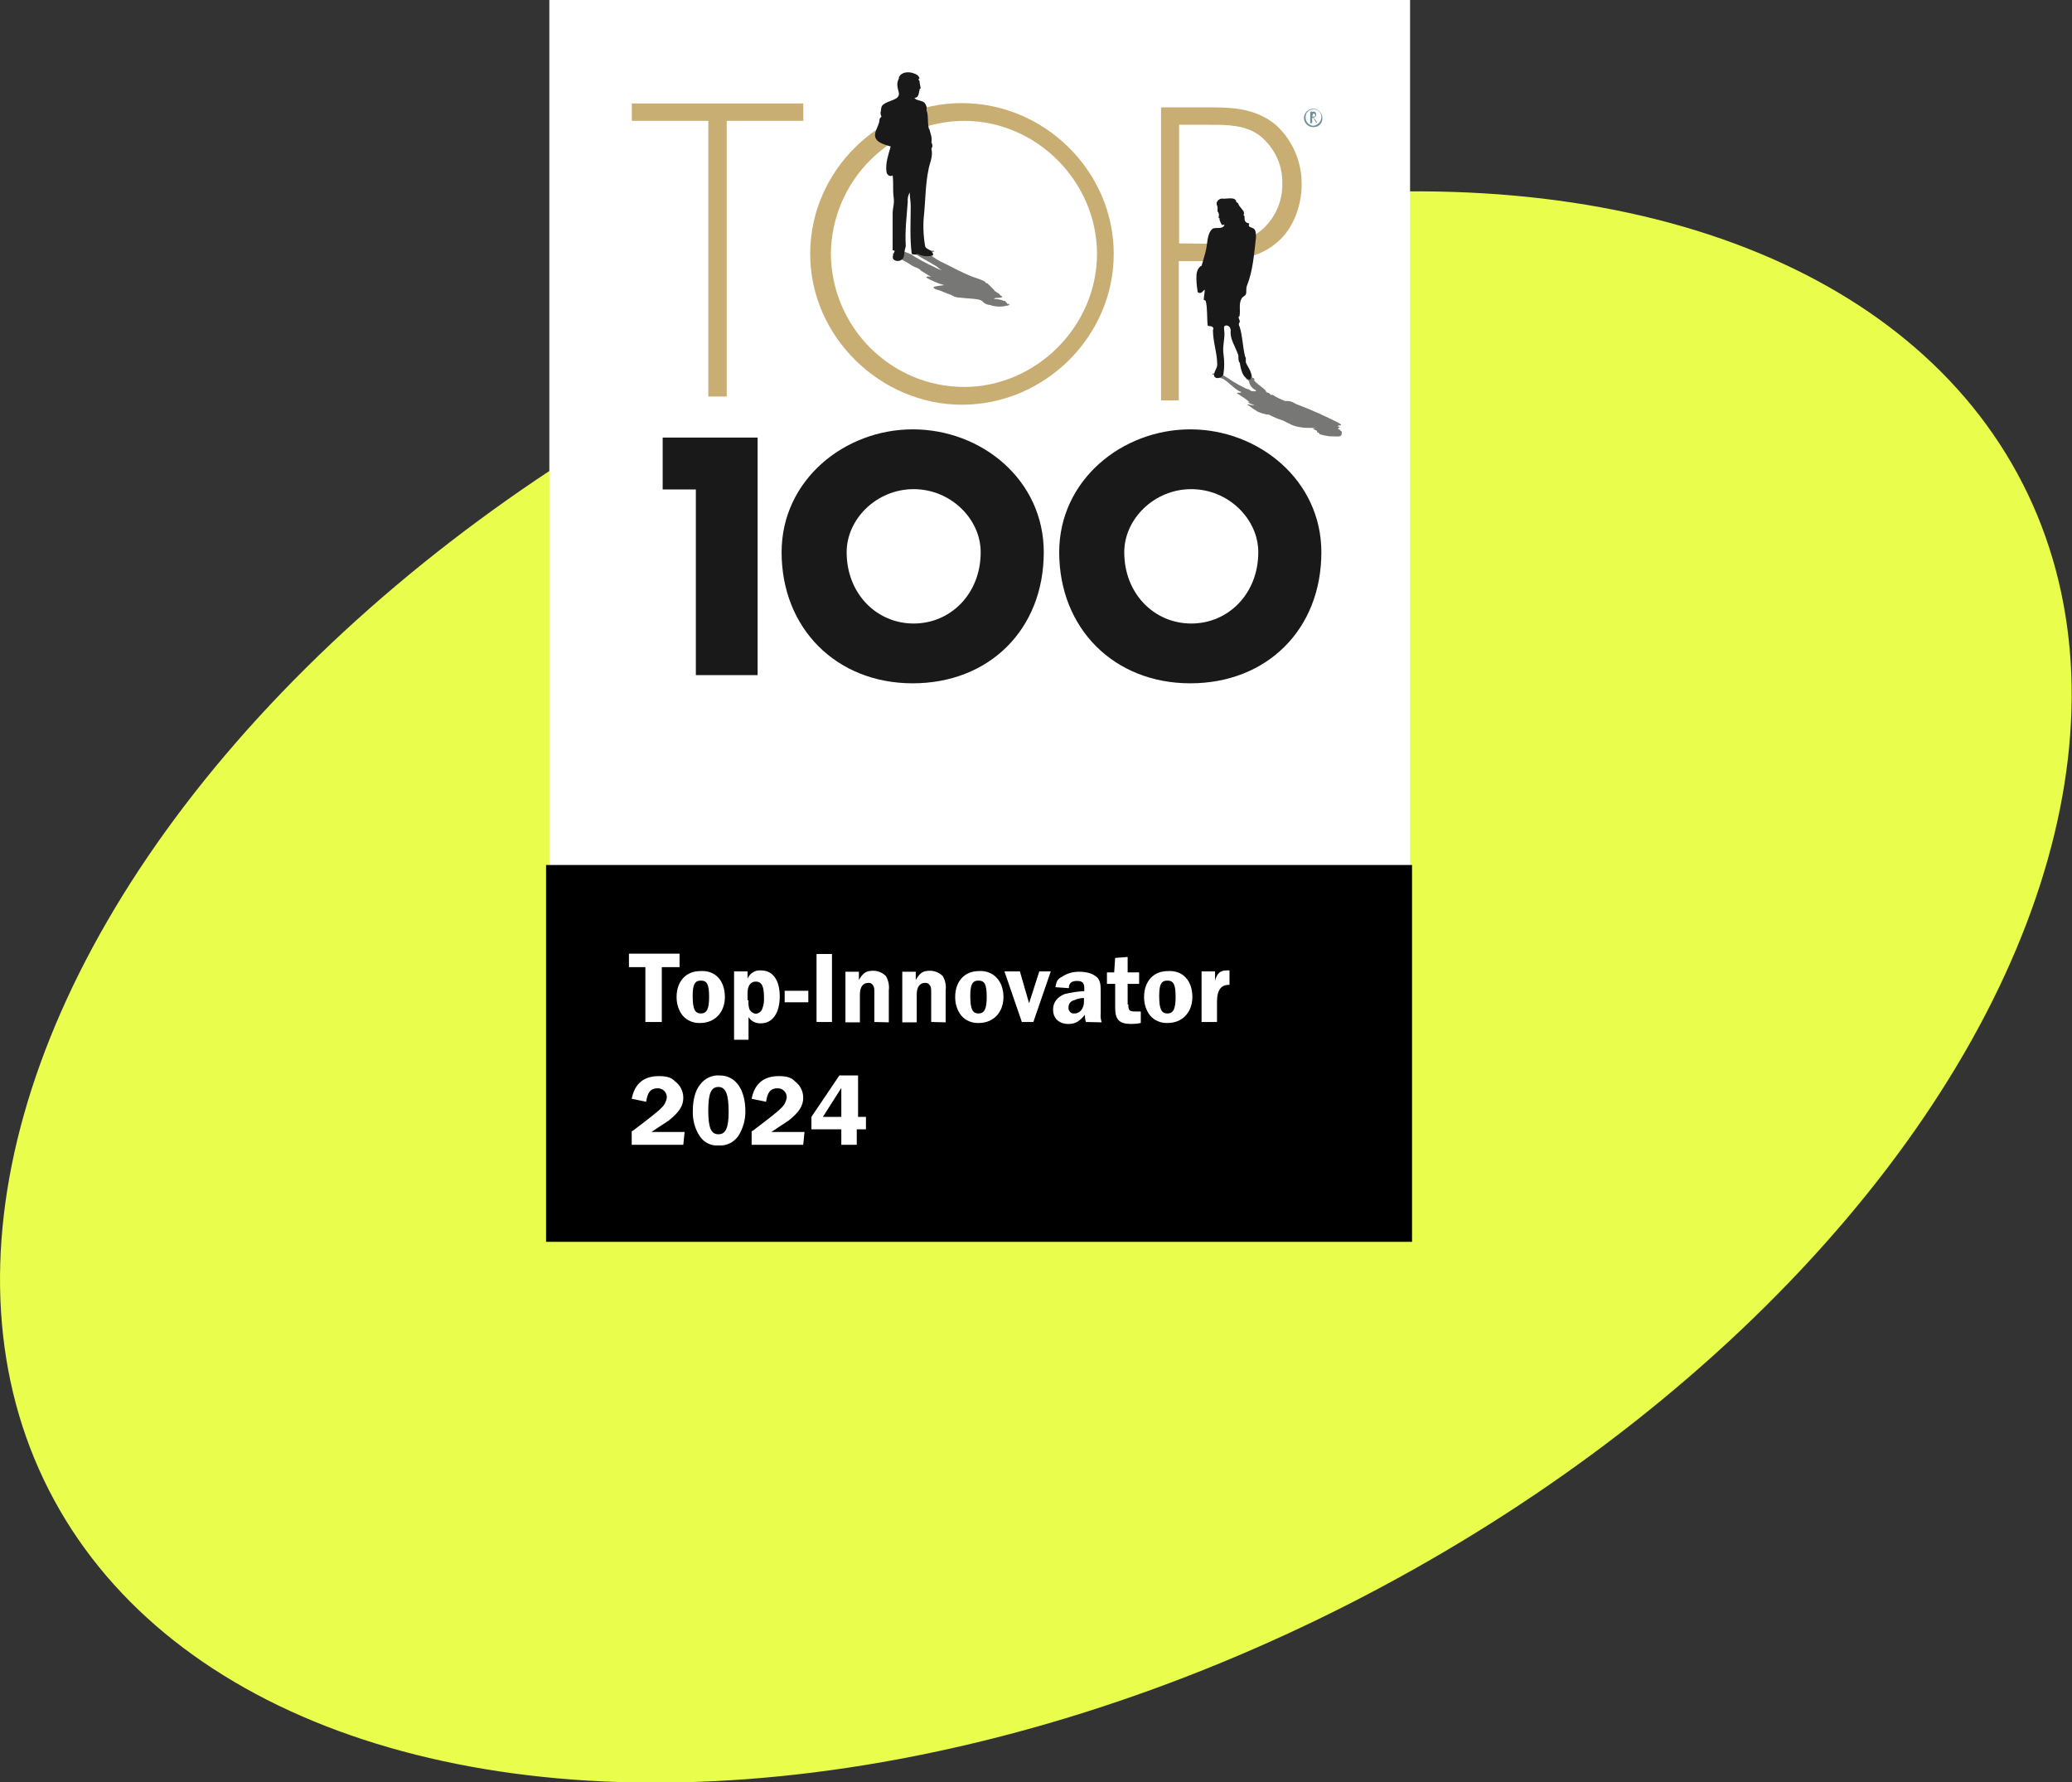 <svg xmlns="http://www.w3.org/2000/svg" xmlns:xlink="http://www.w3.org/1999/xlink" id="Ebene_1" x="0px" y="0px" width="630.7px" height="542.5px" viewBox="0 0 630.7 542.5" style="enable-background:new 0 0 630.7 542.5;" xml:space="preserve"><rect x="0" y="0" width="630.7" height="542.5" fill="#333333" stroke="none"/><style type="text/css">	.st0{fill:#E9FD4C;}	.st1{fill:#FFFFFF;}	.st2{fill-rule:evenodd;clip-rule:evenodd;fill:#C9AE74;}	.st3{fill-rule:evenodd;clip-rule:evenodd;fill:#1A1919;}	.st4{fill-rule:evenodd;clip-rule:evenodd;fill:#777776;}	.st5{fill-rule:evenodd;clip-rule:evenodd;fill:#6F8F9D;}</style><g>	<g>		<g id="grafik_top100_01">							<ellipse id="Ellipse_124" transform="matrix(0.891 -0.454 0.454 0.891 -102.01 175.907)" class="st0" cx="315.3" cy="300.4" rx="337.2" ry="210.6"></ellipse>			<g id="top100-logo" transform="translate(185.414 40.285)">				<rect id="Rechteck_63" x="-18.2" y="-40.3" class="st1" width="262" height="377.6"></rect>				<path id="Pfad_1" class="st2" d="M30.2,80.4V-3.5H6.9v-5.3h52.2v5.3H35.8v83.9H30.2z"></path>				<path id="Pfad_2" class="st2" d="M67.5,37c0.2,22.3,18.2,40.4,40.5,40.5c22,0,40.5-18.5,40.5-40.5S130.1-3.5,108.1-3.5     C85.8-3.4,67.7,14.7,67.5,37 M153.6,37c0,25.1-21,45.9-46.2,45.9c-24.8,0-46.2-20.7-46.2-45.9s21-45.9,46.2-45.9     S153.6,11.9,153.6,37 M183.8,33.9c5.7,0,11-0.6,15.4-4.7c3.7-3.5,5.8-8.4,5.7-13.5c0.2-5.6-2.3-10.9-6.6-14.5     c-4.4-3.5-10.1-3.5-15.4-3.5h-9.4v36.1L183.8,33.9L183.8,33.9z M173.7,81.6h-5.7V-7.6h15.7c6.9,0,13.5,0.6,19.2,5.3     c5.1,4.6,8,11.3,7.9,18.2c0,6.3-2.5,13.5-7.5,17.6c-5.3,4.7-12.9,5.7-19.8,5.7h-10.1v42.4H173.7z"></path>				<path id="Pfad_3" class="st3" d="M16.3,108.9v-16h28.9v72.3H26.4v-56.5H16.3V108.9z M72.3,127.8c0,12.6,9.1,21.7,20.4,21.7     s20.4-9.1,20.4-21.7c0-10.1-9.1-19.2-20.4-19.2S72.3,117.7,72.3,127.8 M132.3,127.8c0,23.6-16.7,39.9-39.9,39.9     S52.5,151,52.5,127.8c0-22,19.2-37.4,39.9-37.4C113.4,90.4,132.3,105.8,132.3,127.8 M156.8,127.8c0,12.6,9.1,21.7,20.4,21.7     s20.4-9.1,20.4-21.7c0-10.1-9.1-19.2-20.4-19.2S156.8,117.7,156.8,127.8 M216.8,127.8c0,23.6-16.7,39.9-39.9,39.9     S137,151,137,127.8c0-22,19.2-37.4,39.9-37.4S216.8,105.8,216.8,127.8"></path>				<path id="Pfad_4" class="st4" d="M87,36.1c2.5-1.9,0.3,0.9-0.3,0.9h-0.6c1.9,1.3,4.1,2.2,6,3.5c0.9,0.6,2.5,0.9,2.8,1.6     c0.9,0.6,2.2,1.3,3.1,1.9c-1.3-0.3-1.6,0-1.3,0.3c1.7,1,3.5,1.7,5.3,2.2c-1.6,0.3-4.7,0.3-2.5,1.3c1.3,0.3,2.5,0.9,3.5,1.3     c0.3,0,0.6,0.3,0.9,0.3s0.3,0.3,0.6,0.3c0.7,0.4,1.4,0.6,2.2,0.6c2.2,0.3,5.7,0.3,6.6,0.9c0.6,0.3,0.6,0.9,2.2,1.3h0.3     c1.6,0.6,3.4,0.7,5,0.3c0.6,0,1.3-0.3,0.9-0.6h-0.6v-0.3c-0.6-0.3-0.3-0.3-0.6-0.6h-0.3c-1-0.4-2.1-0.6-3.1-0.6     c0.2-0.2,0.4-0.3,0.6-0.3c0.6,0,1.6,0,1.9-0.3s-0.6-0.3-0.6-0.6c-0.3-0.6-1.6-0.9-1.9-1.6l-0.3-0.3l-1.3-1.3     c-0.3,0,0-0.3-0.3-0.3c-0.2,0-0.5-0.1-0.6-0.3c-0.3-0.6-2.8-1.3-4.4-1.9c-3.1-1.3-5.3-2.5-7.9-3.8c-1.8-0.8-3.5-1.8-5-3.1     c-0.3-0.3,0.9-0.3,1.6-0.6c0.3,0,0-0.3-0.6-0.3c-1.5-0.1-3,0-4.4,0.3h-1.6c1.9,1.6,4.7,2.8,7.2,4.4c0.6,0.3,0.9,0.9,1.9,1.3     c-0.8-0.2-1.5-0.5-2.2-0.9c-2.6-1.2-5.1-2.5-7.5-4.1c-0.3,0-0.6-0.3-0.9-0.3c-0.8-0.4-1.7-0.7-2.5-0.9"></path>				<path id="Pfad_5" class="st3" d="M82.6-6c0.3-0.9,0-1.9,0.9-2.5c1.6-1.3,5-1.3,4.7-3.5c-0.3-1.3-0.9-2.8,0-4.4v-0.3     c0.6-1.6,2.8-1.9,4.4-1.3c0.9,0.3,1.6,0.6,1.9,1.6c-0.2,0-0.3,0.1-0.3,0.3c0,0,0,0,0,0c0,0.3,0.3,0.3,0.3,0.6     c0,0.9,0.3,1.3,0.3,2.2c-0.2,0-0.3,0.1-0.3,0.3c0,0,0,0,0,0c-0.3,1.3-0.3,2.5-1.6,2.5c0.3,0.3,0.6,0.6,0.9,0.6     c0.6,0.3,1.6,0.3,2.2,0.9c0.5,0.6,0.8,1.4,0.6,2.2c0.6,1.6,0.3,3.1,0.6,5c0,0.3,0.1,0.7,0.3,0.9c0.3,1.3,0.9,2.5,0.6,3.8     c0,0.3,0.3,0.6,0.3,1.3c0,0.3-0.3,0.6-0.3,0.9c0.6,2.2-0.6,4.4-0.9,6.3c-0.9,4.4-0.9,8.8-1.3,13.2c-0.4,3.3-0.3,6.7,0.3,10.1     c0.3,0.9,1.6,0.9,2.2,1.9c0.3,0.3,0.3,0.9,0,0.9c-1.6,0.4-3.3,0.2-4.7-0.6v0.3c-0.6,0-1.6,0-1.6-0.3c-0.6-4.7-0.3-9.7-0.3-14.5     c0-1.3-0.3-2.8-0.3-4.1c-0.5,0.9-0.7,1.8-0.6,2.8c-0.3,4.4-0.9,8.8-0.6,13.5c0,0.3-0.3,0.9-0.3,1.3c-0.3,0.9,0,2.2-0.9,2.8     c-0.7,0.6-1.8,0.6-2.5,0c-0.6-0.6,0-1.9,0.3-2.5c0-0.3-0.6-0.3-0.6-0.3V24.7c0-1.6,0.6-3.1,0.3-5c-0.3-2.2,0-4.4-0.3-6.6     c-0.9,0.6-1.9-0.3-1.9-1.3c-0.3-2.5,0.6-5,1.3-7.5c-1.9-0.6-5.3-1.3-4.7-4.1c0.3-1.3,1.3-2.8,1.3-4.1c0-0.3,0.3-0.6,0.6-0.9     C82.7-5.2,82.6-5.6,82.6-6"></path>				<path id="Pfad_6" class="st4" d="M204.8,87.6c2.2,0.9,3.1,1.9,6,2.2c1.6,0.3,3.1,0,4.4,0.3h-0.9c0,0,0.3,0.3,0,0.3h0.3     c0.3,0.3,0.9,0.3,0.9,0.6v0.3c0.2,0,0.5,0.1,0.6,0.3c0.3,0,0,0.3,0.3,0.3c0.9,0.3,1.9,0.5,2.8,0.6c1.3,0,3.8,0.3,3.5-0.3     c0.2,0,0.3-0.1,0.3-0.3c0,0,0,0,0,0c-0.3-0.3,0.3-0.3,0-0.6c0-0.3,0-0.3-0.6-0.6h0.3c-0.6-0.3-1.3-0.6-0.3-0.9     c0.3,0-0.3-0.3-0.6-0.3c0-0.3,0.3-0.3,0.6-0.3c0.9,0,0-0.6-0.6-0.9c-3.8-1.9-7.2-3.5-11.9-5.3c-0.7-0.2-1.3-0.6-1.9-0.9     c-0.7-0.3-1.5-0.4-2.2-0.3c-1.3-0.5-2.6-1.1-3.8-1.9h-0.6l-0.6-0.6c-0.6,0-0.9-0.3-0.9-0.6c-0.6-0.9-2.5-1.9-3.5-3.1V75     c-0.2-0.2-0.4-0.3-0.6-0.3c-0.3-0.6,0.3-1.3-1.9-1.9c-1.9,0-0.9,0.9,0,1.9V75c0.3,0.3,0.9,0.6,0.9,0.9c0.2,1.1,0.9,2,1.9,2.5     c0.6,0.3,0,0.6-1.3,0.3c-0.6-0.3-0.6-0.6-1.3-0.6c-1.3-0.6-3.1-1.6-4.1-2.2c-0.9-0.6-1.9-1.3-3.5-2.2c-0.8-0.3-1.7-0.4-2.5-0.3     c-0.3,0-0.6,0-0.3,0.3c1,0.5,2.1,1,3.1,1.3c2.2,1.3,2.8,2.5,5,3.8c0.2,0,0.5,0.1,0.6,0.3c0,0.3-1.6,0-1.3,0.3     c1.3,0.9,3.1,1.9,3.8,2.8h-0.6c0.6,0.3,1.6,0.6,2.2,0.9c-0.9,0-1.6-0.3-2.2-0.3c0,0.2,0.1,0.3,0.3,0.3c0,0,0,0,0,0     c0.9,0.7,1.8,1.3,2.8,1.9c0.9,0.4,1.9,0.7,2.8,0.9h0.6C202.3,86.7,203.5,87.2,204.8,87.6"></path>				<path id="Pfad_7" class="st3" d="M181.6,36.1c0.6-2.2,0.3-5,1.9-6.6c0.9-0.9,3.1,0.3,3.8-1.3c0-0.3-0.9,0.3-0.9-0.3     c-0.3-0.3-0.3-0.6-0.6-1.3v-0.3c0-0.2-0.1-0.3-0.3-0.3c0,0,0,0,0,0c0-0.3,0.3-0.9,0-1.3c0-0.3,0-0.3-0.3-0.6v-1.3     c0-0.3-0.3-0.6-0.3-1.3c0.3-1,1.2-1.5,2.2-1.3c0,0,0,0,0,0c1.3,0,3.5-0.6,3.8,0.9c0,0.3,0.6,0.3,0.6,0.6     c0.3,0.9,0.9,1.3,1.3,1.9c0.4,0.4,0.6,1,0.3,1.6l0.3,0.3c0,1.3,0,1.9,1.3,2.2c0.3,0,0,0.6,0,0.6c0,0.6,0.9,0.6,1.3,0.9     c0.9,0.3,0.9,1.9,0.9,2.8c-0.6,5-0.9,10.1-2.8,14.8c-0.3,0.9,0,1.9-0.3,2.5c-0.3,0.6-0.9,0.6-1.3,1.3c-0.9,1.6-0.3,3.5-0.6,5.3     l-0.3,0.3c0,0.6,0.6,1.3,0.3,1.6c-0.3,0.4-0.3,0.9,0,1.3c0.9,2.8,0.9,5.7,1.6,8.8c0,0.3,0.3,0.6,0.3,0.9V70     c0.6,1.6,2.5,3.5,1.3,5.3c-2.2-0.3-2.8-3.1-3.1-5c0-0.3-0.3-0.3-0.3-0.6c-0.3-0.9,0-1.6-0.3-2.2c-0.9-2.5-2.5-4.7-2.2-7.2     c0-1.3-1.3-1.9-1.9-1.3c-0.3,0.3,0,1.6,0,2.2c0,2.2-0.6,4.1-0.3,6.3c0.3,2,0.3,4,0,6c0,0.6-0.9,1.3-1.9,1.3     c-0.3,0-0.9-0.3-0.9-0.6c-0.3-1.3,0.9-2.2,0.9-3.5c0-3.5-1.3-6.9-1.3-10.4c0-0.3,0.3-0.6,0-0.9c-0.3-0.6-1.6-0.3-1.6-0.6     c-0.3-2.5,0-5-0.6-7.5c-0.2-0.2-0.4-0.3-0.6-0.3c0-0.9,0.3-2.2,0.3-3.1c-0.6,0.3-0.9,1.3-1.9,0.9c-0.3,0-0.3-0.6-0.3-0.6     c-0.3-1.7-0.4-3.4-0.3-5c0.1-1,0.5-1.9,1.3-2.5c0.2,0,0.3-0.1,0.3-0.3c0,0,0,0,0,0C180.8,38.9,181.3,37.5,181.6,36.1"></path>				<path id="Pfad_8" class="st5" d="M214.3-5.7L214.3-5.7l-0.3,0.9h0.9v-0.3C214.9-5.4,214.9-5.7,214.3-5.7L214.3-5.7z M215.2-2.9     l-0.3-0.6c-0.3-0.3-0.3-0.6-0.6-0.9h-0.3v1.6h-0.6v-3.5h0.9c0.5-0.1,0.9,0.3,0.9,0.7c0,0.1,0,0.2,0,0.2c0.1,0.5-0.3,0.9-0.7,0.9     c-0.1,0-0.2,0-0.2,0l0.6,0.6l0.6,0.9L215.2-2.9z M214.3-7C213-7,212-6,212-4.7c0,0.1,0,0.2,0,0.2C212-3.2,213-2.1,214.3-2     c1.3-0.1,2.4-1.2,2.5-2.5c0.1-1.3-0.8-2.4-2.1-2.5C214.5-7,214.4-7,214.3-7z M214.3-1.6c-1.6,0-2.8-1.3-2.8-2.8s1.3-2.8,2.8-2.8     s2.8,1.3,2.8,2.8c0.1,1.5-1,2.7-2.4,2.8C214.5-1.6,214.4-1.6,214.3-1.6z"></path>				<rect id="Rechteck_64" x="-19.2" y="223" width="263.6" height="114.7"></rect>				<g id="Gruppe_1" transform="translate(25.133 290.59)">					<path id="Pfad_9" class="st1" d="M-4.1-36.5h-5v16.7h-5v-16.7h-5v-4.1h15.4v4.1H-4.1z"></path>					<path id="Pfad_10" class="st1" d="M10.1-27.4c0,4.7-3.1,7.9-7.5,7.9c-2,0.1-4-0.7-5.3-2.2c-1.3-1.6-1.9-3.6-1.9-5.7      c0-4.7,2.8-7.9,7.2-7.9C7.2-35.6,10.1-32.4,10.1-27.4z M0.3-27.7c0,3.8,0.6,5.3,2.5,5.3s2.5-1.6,2.5-5c0-3.8-0.6-5-2.5-5      S0.3-31.2,0.3-27.7z"></path>					<path id="Pfad_11" class="st1" d="M12.9-35.2H17v2.2c0.7-1.6,2.3-2.7,4.1-2.5c3.5,0,5.7,2.8,5.7,7.9s-2.2,8.2-5.7,8.2      c-1.5,0.1-3-0.6-3.8-1.9v6.9h-4.4V-35.2z M17.3-26.4c-0.1,1,0,1.9,0.3,2.8c0.4,0.7,1.1,1.2,1.9,1.3c0.8-0.1,1.5-0.5,1.9-1.3      c0.5-1.2,0.7-2.5,0.6-3.8c0-3.1-0.6-4.7-2.5-4.7c-1.6,0-2.5,1.3-2.5,3.5v2.2L17.3-26.4z"></path>					<path id="Pfad_12" class="st1" d="M35.5-29.3v3.5h-7.2v-3.5H35.5z"></path>					<path id="Pfad_13" class="st1" d="M42.7-19.8H38v-20.7h4.7V-19.8z"></path>					<path id="Pfad_14" class="st1" d="M55.6-19.8v-8.5c0-1.6,0-1.9-0.3-2.5c-0.3-0.6-0.9-1-1.6-0.9c-1.6,0-2.5,1.3-2.5,3.5v8.5      h-4.4v-15.4h4.1v2.5c1.3-2.2,2.2-2.8,4.4-2.8c1.4,0,2.8,0.6,3.8,1.6c0.8,1.3,1.1,2.9,0.9,4.4v9.7L55.6-19.8L55.6-19.8z"></path>					<path id="Pfad_15" class="st1" d="M72.9-19.8v-8.5c0-1.6,0-1.9-0.3-2.5c-0.3-0.6-0.9-1-1.6-0.9c-1.6,0-2.5,1.3-2.5,3.5v8.5      h-4.4v-15.4h4.1v2.5c1.3-2.2,2.2-2.8,4.4-2.8c1.4,0,2.8,0.6,3.8,1.6c0.8,1.3,1.1,2.9,0.9,4.4v9.7L72.9-19.8L72.9-19.8z"></path>					<path id="Pfad_16" class="st1" d="M94.9-27.4c0,4.7-3.1,7.9-7.5,7.9c-2,0.1-4-0.7-5.3-2.2c-1.3-1.6-1.9-3.6-1.9-5.7      c0-4.7,2.8-7.9,7.2-7.9C91.7-35.6,94.9-32.4,94.9-27.4z M84.8-27.7c0,3.8,0.6,5.3,2.5,5.3s2.5-1.6,2.5-5c0-3.8-0.6-5-2.5-5      S84.8-31.2,84.8-27.7L84.8-27.7z"></path>					<path id="Pfad_17" class="st1" d="M104-19.8h-3.5l-5.3-15.4h4.7l2.8,9.7l3.1-9.7h3.5L104-19.8z"></path>					<path id="Pfad_18" class="st1" d="M120-19.8c-0.2-0.6-0.3-1.2-0.3-1.9V-22c-1.6,1.9-2.8,2.8-5,2.8c-2.8,0-4.7-1.6-4.7-4.4      c0-2.2,1.3-3.8,3.5-4.7c2-0.5,4-0.8,6-0.9v-0.9c0-1.6-0.6-2.2-2.2-2.2c-1.6,0-2.5,0.6-2.5,2.2l-4.1-0.3      c0.3-1.6,0.6-2.5,1.9-3.1c1.6-1.1,3.4-1.6,5.3-1.6c2.5,0,4.4,0.6,5.7,1.9c0.6,0.9,0.9,1.6,0.9,3.8v6.9c-0.1,1,0,1.9,0.3,2.8      L120-19.8L120-19.8z M119.4-27.1c-1,0-1.9,0.2-2.8,0.6c-1.1,0.2-1.9,1.1-1.9,2.2c-0.1,0.9,0.5,1.8,1.4,1.9c0.2,0,0.3,0,0.5,0      c1.6,0,2.8-1.6,2.8-3.5V-27.1z"></path>					<path id="Pfad_19" class="st1" d="M132.9-25.2c0,1.9,0.3,2.2,2.2,2.2h1.6v3.5c-0.9,0.2-1.9,0.3-2.8,0.3c-3.8,0-5-1.3-5-5v-7.2      h-2.5v-3.5h2.2l0.3-4.4l3.8-0.3v4.7h3.5v3.5h-3.5v6.3L132.9-25.2z"></path>					<path id="Pfad_20" class="st1" d="M152.4-27.4c0,4.7-3.1,7.9-7.5,7.9c-2,0.1-4-0.7-5.3-2.2c-1.3-1.6-1.9-3.6-1.9-5.7      c0-4.7,2.8-7.9,7.2-7.9C149.5-35.6,152.4-32.4,152.4-27.4z M142.3-27.7c0,3.8,0.6,5.3,2.5,5.3c1.9,0,2.5-1.6,2.5-5      c0-3.8-0.6-5-2.5-5C142.9-32.4,142.3-31.2,142.3-27.7z"></path>					<path id="Pfad_21" class="st1" d="M155.2-19.8v-15.4h4.1v2.8c0.6-2.2,1.6-3.1,3.5-3.1h0.9v4.4h-0.3c-2.2,0-3.5,1.6-3.5,5v6.3      L155.2-19.8z"></path>				</g>				<g id="Gruppe_2" transform="translate(26.076 327.662)">					<path id="Pfad_22" class="st1" d="M-3.5-19.5h-15.7v-4.1c0.5-0.2,0.9-0.6,1.3-0.9l2.5-1.9c1.6-1.3,4.1-3.1,5.3-4.4      c0.9-0.8,1.4-1.9,1.6-3.1c0-1.6-1.2-2.8-2.8-2.8c0,0,0,0,0,0c-2.2,0-3.1,1.3-3.5,4.1l-4.4-0.9c0.9-4.7,3.8-6.9,8.2-6.9      c2.2,0,3.8,0.3,5,1.6c1.6,1.2,2.5,3,2.5,5c0,2.5-1.3,4.4-4.4,6.9c-1.3,0.9-2.5,1.6-5.3,3.5h10.1L-3.5-19.5z"></path>					<path id="Pfad_23" class="st1" d="M15.4-29.6c0,2.7-0.8,5.3-2.2,7.5c-1.4,1.9-3.6,3-6,2.8C5-19.1,2.8-20.2,1.6-22      c-1.6-2.3-2.3-5.1-2.2-7.9c0-2.8,0.6-6,2.2-7.9c1.4-1.9,3.6-3,6-2.8C12.3-40.6,15.4-36.5,15.4-29.6z M4.1-29.9      c0,5.3,0.9,7.2,3.1,7.2s3.1-1.9,3.1-6.9c0-5.3-0.9-7.5-3.1-7.5S4.1-35.2,4.1-29.9L4.1-29.9z"></path>					<path id="Pfad_24" class="st1" d="M33-19.5H17.3v-4.1c0.5-0.2,0.9-0.6,1.3-0.9l2.5-1.9c1.6-1.3,4.1-3.1,5.3-4.4      c0.9-0.8,1.4-1.9,1.6-3.1c0-1.6-1.2-2.8-2.8-2.8c0,0,0,0,0,0c-2.2,0-3.1,1.3-3.5,4.1l-4.4-0.9c0.9-4.7,3.8-6.9,8.2-6.9      c2.2,0,3.8,0.3,5,1.6c1.6,1.2,2.5,3,2.5,5c0,2.5-1.3,4.4-4.4,6.9c-1.3,0.9-2.5,1.6-5.3,3.5h10.1L33-19.5z"></path>					<path id="Pfad_25" class="st1" d="M49.3-28h2.8v3.8h-2.8v4.7h-4.7v-4.7h-9.1V-28L44-40.6h5.7V-28H49.3z M44.6-28v-8.8L39-28      H44.6z"></path>				</g>			</g>		</g>	</g></g></svg>